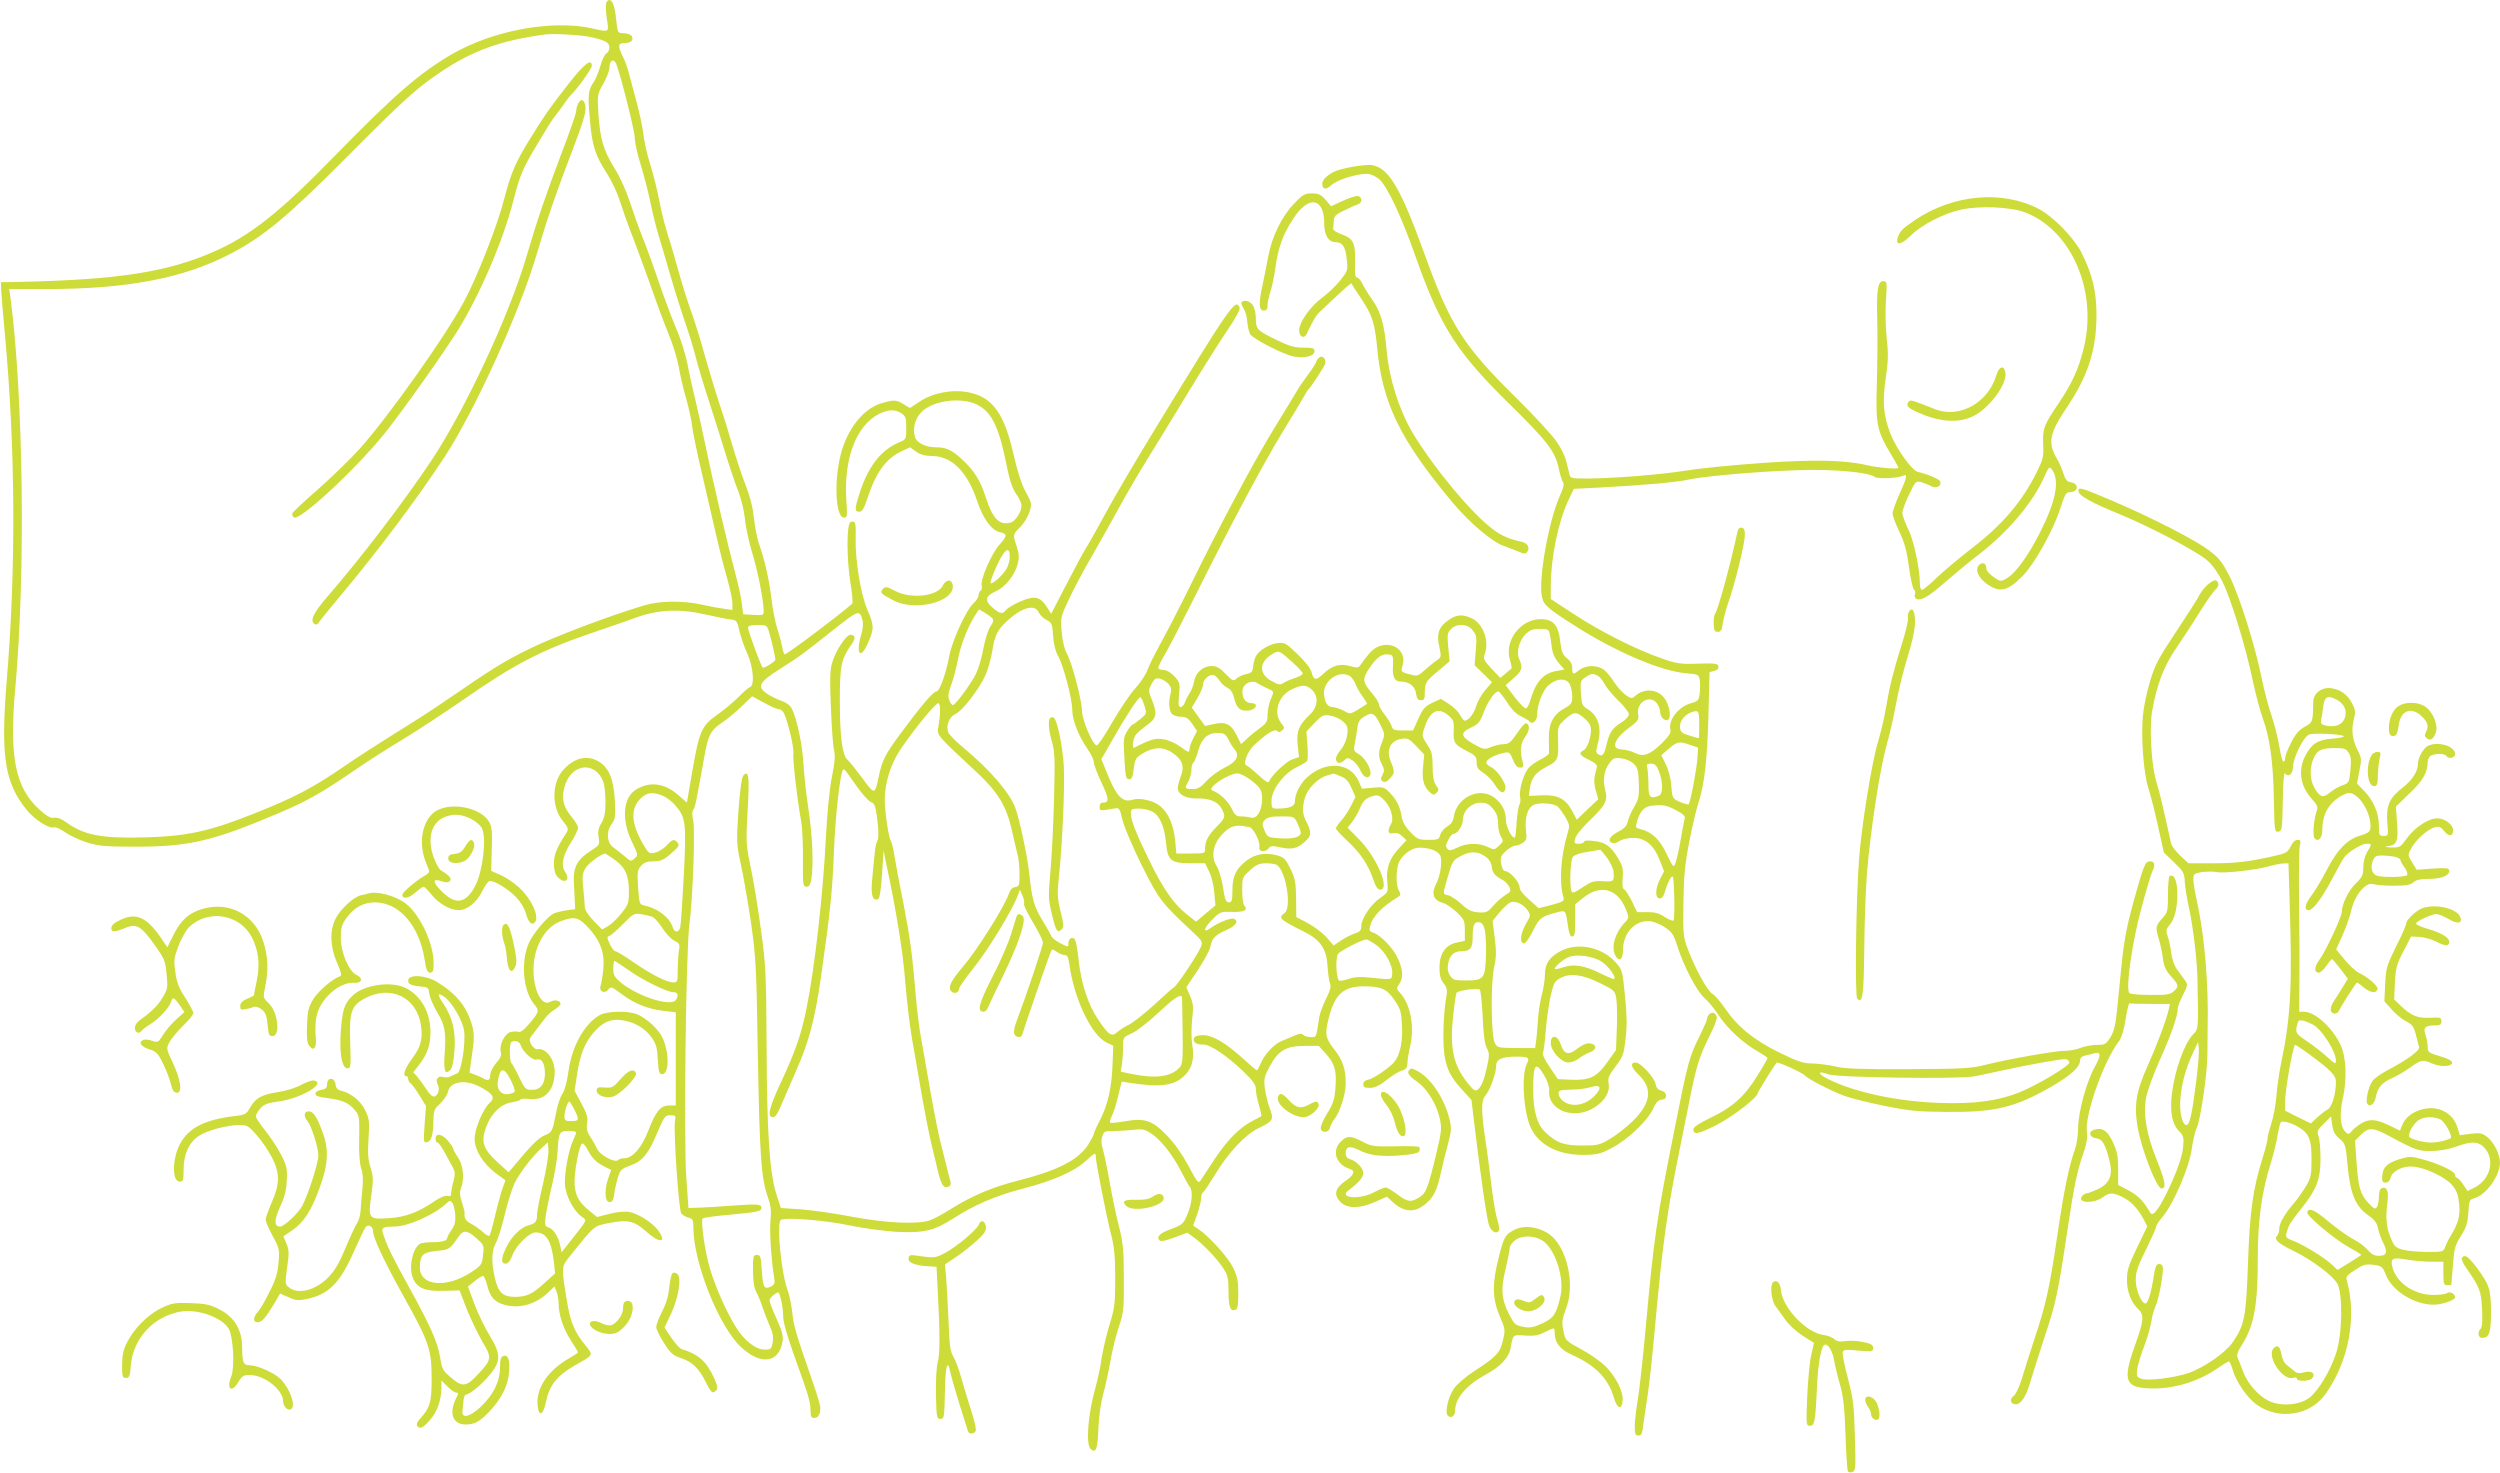 <?xml version="1.0" standalone="no"?>
<!DOCTYPE svg PUBLIC "-//W3C//DTD SVG 20010904//EN"
 "http://www.w3.org/TR/2001/REC-SVG-20010904/DTD/svg10.dtd">
<svg version="1.0" xmlns="http://www.w3.org/2000/svg"
 width="1280pt" height="754pt" viewBox="0 0 1280 754"
 preserveAspectRatio="xMidYMid meet">
<g transform="translate(0,754) scale(0.1,-0.1)"
fill="#cddc39" stroke="none">
<path d="M3104 7525 c-4 -8 -2 -44 3 -80 11 -74 16 -70 -77 -50 -206 45 -508
-11 -719 -134 -164 -96 -292 -207 -592 -514 -287 -295 -442 -418 -632 -499
-235 -102 -487 -140 -977 -151 l-105 -2 1 -40 c1 -22 9 -119 18 -215 55 -591
59 -1208 10 -1790 -31 -383 -10 -518 103 -657 39 -49 116 -98 138 -89 9 3 34
-8 57 -24 23 -17 74 -41 112 -53 63 -19 93 -22 256 -22 267 0 391 29 723 170
153 65 228 108 407 231 52 36 158 104 235 150 77 47 214 137 305 200 261 182
400 255 665 345 77 26 181 62 230 80 112 39 221 43 360 10 50 -11 103 -22 119
-23 27 -3 31 -8 42 -59 7 -31 25 -82 40 -115 31 -69 39 -164 14 -172 -8 -3
-35 -26 -60 -52 -25 -25 -73 -65 -107 -89 -80 -56 -93 -84 -128 -288 l-28
-162 -44 38 c-71 63 -150 72 -220 26 -63 -41 -71 -154 -19 -262 34 -70 34 -72
15 -88 -18 -17 -20 -16 -51 11 -19 16 -44 36 -56 44 -34 23 -40 80 -12 118 21
28 22 39 18 124 -6 108 -30 167 -81 198 -61 37 -127 21 -185 -44 -57 -65 -58
-188 -2 -257 30 -37 32 -44 20 -63 -50 -77 -64 -113 -64 -157 0 -33 6 -55 19
-69 35 -38 67 -18 39 25 -23 35 -14 82 30 153 20 31 36 65 36 74 0 9 -16 35
-35 58 -41 49 -51 91 -35 150 32 121 157 137 199 27 6 -16 11 -62 11 -102 0
-57 -5 -82 -21 -109 -16 -27 -19 -45 -14 -74 6 -37 5 -39 -40 -68 -68 -42 -91
-85 -87 -159 2 -33 4 -78 5 -100 l2 -40 -46 -6 c-26 -4 -55 -12 -66 -17 -34
-19 -104 -102 -125 -150 -43 -96 -30 -247 28 -315 27 -32 25 -39 -31 -104 -22
-26 -41 -40 -50 -36 -8 3 -27 2 -41 -1 -30 -8 -59 -66 -50 -102 5 -17 -2 -33
-24 -57 -17 -20 -30 -46 -30 -61 0 -28 -10 -32 -38 -16 -9 5 -29 14 -43 19
l-25 9 13 94 c11 70 11 104 3 137 -26 102 -78 169 -183 234 -58 35 -147 40
-147 7 0 -20 16 -27 75 -32 26 -3 30 -8 33 -35 2 -18 19 -58 37 -90 43 -70 49
-103 42 -214 -7 -91 1 -115 29 -87 9 9 17 46 21 99 7 99 -10 169 -56 239 -35
51 -32 62 7 34 38 -29 90 -119 98 -170 9 -64 -14 -214 -35 -220 -9 -3 -24 -10
-34 -15 -10 -6 -28 -7 -39 -3 -26 8 -40 -13 -27 -38 12 -23 4 -54 -16 -62 -10
-3 -24 9 -42 37 -15 23 -36 52 -47 65 l-20 22 22 28 c48 60 65 105 66 172 1
104 -46 190 -126 231 -72 37 -212 18 -271 -37 -43 -40 -54 -72 -62 -182 -8
-118 5 -192 35 -192 16 0 17 11 13 133 -5 154 5 187 71 223 134 75 272 9 292
-140 9 -66 -2 -107 -46 -166 -38 -51 -51 -90 -30 -90 6 0 10 -7 10 -15 0 -7 6
-18 13 -22 6 -4 27 -32 45 -62 l33 -54 -7 -94 c-6 -89 -6 -95 12 -91 22 4 32
35 33 110 1 52 4 60 35 88 18 17 36 44 39 59 11 55 91 67 169 24 63 -34 74
-54 46 -79 -35 -31 -78 -134 -78 -185 0 -58 44 -128 111 -178 l47 -34 -15 -41
c-8 -23 -25 -85 -38 -139 -12 -54 -26 -101 -29 -104 -3 -4 -19 5 -34 19 -15
14 -42 33 -59 42 -29 14 -38 31 -34 58 0 4 -6 28 -14 52 -11 33 -13 51 -5 71
19 49 12 119 -15 159 -14 20 -25 41 -25 46 0 5 -12 22 -26 39 -30 36 -64 41
-64 11 0 -11 4 -20 10 -20 5 0 22 -23 37 -51 16 -29 34 -63 42 -77 11 -21 12
-34 3 -69 -7 -24 -12 -52 -12 -62 0 -14 -5 -18 -19 -14 -12 3 -38 -8 -66 -27
-81 -56 -150 -82 -233 -87 -105 -7 -108 -3 -91 116 11 80 11 97 -4 144 -13 42
-15 73 -10 149 5 87 4 100 -17 143 -23 48 -72 88 -122 100 -20 5 -28 14 -30
33 -4 37 -43 38 -43 2 0 -20 -7 -26 -30 -30 -18 -3 -30 -11 -30 -20 0 -11 17
-17 60 -22 78 -10 110 -24 141 -61 24 -28 25 -35 23 -146 -2 -74 2 -130 11
-155 9 -28 10 -60 5 -110 -4 -39 -8 -87 -9 -107 -1 -20 -9 -47 -17 -60 -9 -13
-36 -71 -60 -129 -33 -79 -55 -116 -90 -152 -65 -65 -153 -87 -199 -50 -21 17
-21 20 -10 102 11 73 10 90 -3 122 l-16 38 44 30 c60 41 98 99 141 217 45 122
49 198 15 288 -29 79 -47 105 -71 105 -23 0 -27 -26 -6 -49 20 -24 56 -136 56
-177 0 -38 -49 -192 -81 -255 -19 -39 -94 -109 -115 -109 -31 0 -31 33 -1 99
23 48 33 85 35 134 4 60 1 75 -26 130 -17 34 -54 90 -81 125 -28 34 -51 69
-51 76 0 8 10 27 23 41 18 21 36 28 96 36 114 16 245 94 178 107 -9 2 -38 -8
-64 -22 -26 -15 -77 -31 -117 -37 -86 -13 -118 -31 -145 -79 -19 -34 -25 -38
-77 -44 -157 -18 -241 -62 -284 -146 -39 -77 -39 -190 0 -190 18 0 20 7 20 62
0 78 28 140 79 173 41 27 145 55 208 55 37 0 46 -5 85 -49 24 -27 59 -77 77
-111 45 -84 45 -139 2 -237 -17 -39 -31 -79 -31 -88 0 -9 16 -46 36 -83 35
-64 36 -70 30 -137 -4 -54 -15 -89 -47 -151 -22 -45 -49 -91 -60 -102 -24 -27
-24 -52 0 -52 22 0 41 22 86 97 l29 50 44 -19 c37 -17 50 -18 93 -9 112 24
169 81 240 241 28 63 55 120 61 127 14 17 38 4 38 -21 0 -34 59 -158 159 -338
128 -229 141 -269 141 -416 0 -123 -8 -150 -62 -209 -21 -22 -17 -43 7 -43 7
0 29 18 48 41 36 42 57 102 57 164 l0 37 31 -31 c17 -17 37 -31 45 -31 10 0
12 -5 5 -18 -53 -96 -18 -162 75 -142 28 6 53 24 90 63 64 69 97 136 101 207
4 60 -6 86 -31 77 -12 -5 -16 -20 -16 -60 0 -70 -35 -141 -101 -202 -53 -50
-97 -59 -91 -20 1 11 3 35 5 52 1 18 7 33 13 33 19 0 83 53 124 104 55 67 55
104 -4 200 -24 39 -59 111 -77 160 l-33 89 35 28 c19 16 38 27 43 26 5 -2 14
-24 21 -50 15 -59 38 -84 89 -98 76 -21 160 3 223 64 l32 30 11 -27 c5 -15 10
-40 10 -56 0 -60 23 -131 61 -190 21 -33 39 -62 39 -64 0 -2 -21 -16 -47 -31
-106 -61 -166 -149 -161 -233 4 -68 28 -63 43 9 17 85 56 135 148 188 98 55
96 52 55 102 -56 68 -77 119 -94 220 -30 178 -30 183 8 230 136 170 127 161
206 177 96 19 130 11 190 -43 70 -63 108 -59 62 5 -28 39 -103 87 -149 95 -23
4 -63 0 -101 -10 l-63 -16 -35 28 c-57 46 -75 77 -80 137 -4 56 22 201 38 211
5 3 18 -11 29 -32 22 -43 42 -64 88 -87 l32 -16 -14 -41 c-20 -54 -19 -115 0
-122 18 -7 27 7 31 47 2 17 10 51 17 76 13 41 19 46 63 62 63 22 95 61 140
170 35 82 39 88 66 88 27 0 29 -2 24 -28 -9 -47 19 -458 32 -475 7 -8 24 -18
37 -21 22 -6 25 -12 25 -50 0 -181 132 -511 246 -615 101 -93 193 -79 211 32
4 26 -3 53 -31 115 -20 44 -36 86 -36 93 0 8 11 22 24 31 24 17 24 17 35 -27
6 -24 11 -63 11 -87 0 -27 21 -100 56 -198 75 -208 84 -239 84 -282 0 -31 4
-38 19 -38 20 0 31 18 31 53 0 12 -20 80 -46 152 -80 230 -91 269 -98 338 -4
37 -15 91 -26 120 -29 80 -53 318 -34 349 11 18 221 2 359 -27 66 -14 172 -28
235 -32 139 -7 194 6 290 68 107 69 217 117 360 154 160 42 262 88 324 145 41
38 46 40 46 21 0 -29 55 -310 80 -407 15 -59 20 -110 20 -219 0 -129 -3 -152
-29 -237 -16 -52 -34 -130 -41 -174 -6 -43 -20 -108 -30 -144 -40 -139 -52
-298 -25 -320 27 -22 35 1 39 111 3 62 13 132 25 174 11 39 27 113 36 165 9
52 28 131 43 175 25 75 27 90 26 250 0 147 -4 183 -26 270 -14 55 -35 156 -47
225 -12 69 -28 143 -34 165 -9 28 -10 48 -3 68 8 23 15 27 45 26 20 -1 65 2
101 5 58 7 69 5 102 -16 49 -31 111 -109 154 -193 20 -38 40 -76 46 -82 17
-21 11 -88 -13 -142 -20 -47 -25 -52 -81 -73 -60 -21 -79 -41 -61 -59 7 -7 33
-1 76 15 l66 25 38 -28 c48 -36 113 -104 147 -156 22 -34 26 -51 26 -115 0
-81 9 -106 34 -97 13 5 16 22 16 85 0 65 -5 87 -27 133 -26 52 -119 156 -176
195 l-28 19 21 59 c11 33 20 69 20 82 0 13 4 25 9 29 6 3 33 44 62 91 67 112
156 206 223 238 75 36 79 43 57 102 -10 27 -21 73 -25 102 -6 47 -3 59 24 110
44 83 84 107 178 107 l74 0 39 -43 c44 -50 54 -87 46 -178 -4 -52 -12 -77 -42
-125 -20 -32 -35 -67 -33 -77 5 -24 42 -22 47 3 2 11 12 30 22 43 30 39 59
129 59 185 0 75 -15 119 -60 176 -45 57 -48 77 -25 166 30 115 76 155 177 155
89 0 119 -13 158 -71 31 -46 35 -60 38 -129 3 -52 -1 -96 -12 -131 -14 -46
-25 -60 -74 -97 -31 -24 -69 -46 -84 -49 -19 -4 -28 -12 -28 -24 0 -15 7 -19
34 -19 25 0 48 11 86 41 29 23 64 45 79 48 20 6 26 14 27 37 0 16 6 53 13 83
25 101 4 218 -51 278 -19 20 -19 23 -4 45 22 31 20 74 -8 133 -24 52 -88 118
-126 130 -18 6 -21 12 -15 33 11 48 61 100 141 148 16 10 17 15 7 33 -18 28
-16 116 2 151 20 38 66 70 102 70 56 0 102 -19 109 -46 8 -32 -2 -98 -21 -135
-29 -55 -17 -89 35 -103 14 -3 44 -24 68 -46 39 -38 42 -44 42 -94 l0 -53 -42
-9 c-57 -12 -88 -57 -88 -129 0 -38 6 -60 21 -79 20 -26 21 -32 10 -96 -6 -38
-11 -116 -11 -174 0 -133 20 -193 93 -272 l51 -56 12 -102 c35 -290 67 -515
79 -543 14 -32 38 -43 50 -23 3 5 -1 31 -9 57 -9 26 -22 109 -31 183 -9 74
-22 176 -30 225 -21 138 -22 201 -1 224 23 25 56 114 56 151 0 37 27 50 104
50 61 0 69 -5 55 -33 -32 -58 -19 -259 22 -338 43 -85 143 -134 271 -132 67 1
85 6 140 35 83 44 181 137 210 198 17 37 29 49 46 50 31 0 30 38 -2 46 -17 4
-26 15 -30 36 -7 33 -77 108 -101 108 -30 0 -25 -24 13 -61 75 -71 66 -145
-27 -238 -32 -31 -84 -72 -116 -91 -55 -33 -65 -35 -145 -35 -94 0 -130 13
-188 68 -43 41 -62 109 -62 218 0 133 12 148 57 72 16 -28 26 -58 25 -74 -11
-103 126 -156 230 -90 56 35 82 80 74 125 -5 26 1 40 36 86 38 50 42 62 51
142 8 64 7 122 -3 219 -13 131 -14 134 -49 173 -70 77 -191 102 -278 58 -59
-31 -83 -65 -83 -121 0 -25 -7 -71 -15 -101 -9 -30 -18 -91 -21 -135 -3 -44
-7 -94 -10 -111 l-4 -30 -97 0 c-95 1 -98 2 -110 27 -19 39 -21 307 -3 387 11
49 12 80 3 150 l-11 87 35 43 c20 24 45 47 57 52 26 10 67 -10 89 -43 14 -22
14 -27 -8 -63 -31 -53 -37 -104 -11 -104 7 0 27 29 45 64 32 66 42 74 124 95
44 11 43 12 55 -69 5 -39 12 -55 22 -55 12 0 15 16 15 82 l0 83 37 30 c91 75
180 52 223 -57 16 -41 16 -43 -5 -65 -51 -54 -72 -126 -50 -169 20 -37 40 -23
40 29 0 82 58 147 129 146 22 0 54 -12 81 -29 40 -26 48 -37 68 -99 35 -109
100 -232 140 -267 20 -17 52 -57 72 -88 43 -66 125 -142 198 -183 28 -17 52
-32 52 -35 0 -3 -23 -44 -52 -90 -64 -105 -128 -163 -240 -216 -58 -28 -88
-48 -88 -59 0 -30 24 -26 120 23 84 43 210 141 210 163 0 5 82 138 96 155 6 7
134 -52 146 -66 14 -17 124 -74 199 -103 28 -11 119 -34 202 -51 128 -26 176
-31 316 -32 252 -3 354 21 540 127 103 59 151 103 151 137 0 12 9 21 28 25 15
3 35 8 44 11 36 9 37 -9 3 -70 -43 -78 -85 -233 -85 -313 0 -34 -7 -81 -15
-105 -32 -90 -55 -200 -90 -434 -41 -280 -59 -362 -120 -545 -24 -74 -54 -166
-65 -205 -12 -38 -30 -75 -40 -82 -23 -16 -16 -43 10 -43 29 0 55 41 79 127
13 43 45 143 71 223 56 167 67 219 115 540 36 240 49 301 85 405 14 41 19 72
15 100 -13 85 88 367 165 465 12 16 25 57 33 110 7 47 16 84 20 83 4 -2 52 -3
107 -3 l100 0 -6 -28 c-12 -54 -63 -189 -107 -287 -60 -131 -72 -204 -52 -318
20 -114 97 -312 122 -312 26 0 20 36 -27 153 -50 125 -68 229 -52 312 6 33 38
120 70 193 58 127 92 225 92 263 0 9 12 41 27 70 25 50 26 53 9 76 -9 13 -27
37 -40 55 -13 18 -26 53 -29 83 -3 28 -12 66 -18 85 -11 30 -10 36 13 64 51
60 47 276 -4 245 -4 -3 -8 -45 -8 -94 0 -85 -1 -91 -30 -123 -35 -40 -35 -43
-15 -111 8 -28 17 -73 20 -99 5 -36 15 -58 41 -86 40 -45 41 -52 13 -77 -18
-16 -36 -19 -120 -18 -55 0 -103 4 -107 10 -20 22 16 268 63 438 25 93 50 177
56 187 15 29 11 49 -11 49 -27 0 -32 -13 -85 -201 -34 -124 -49 -200 -61 -314
-8 -82 -19 -195 -25 -250 -8 -78 -16 -108 -35 -138 -22 -34 -28 -37 -69 -37
-25 0 -62 -7 -82 -15 -19 -8 -55 -15 -79 -15 -52 0 -294 -43 -409 -72 -72 -18
-113 -21 -395 -22 -245 -1 -328 2 -375 14 -33 8 -85 14 -115 15 -46 0 -74 9
-172 57 -130 64 -213 132 -278 228 -21 31 -49 64 -63 72 -27 18 -84 122 -124
225 -25 65 -26 76 -24 238 2 138 7 197 30 315 16 80 36 167 45 193 32 95 47
221 53 449 l6 227 24 6 c16 4 23 12 21 23 -3 15 -15 17 -103 14 -91 -3 -108
-1 -190 28 -132 46 -314 138 -447 226 l-118 77 0 68 c0 140 38 327 89 435 l29
61 118 6 c259 14 402 27 473 42 105 22 458 49 636 49 151 0 288 -16 312 -35
13 -12 117 -8 146 5 25 12 22 -6 -18 -94 -19 -43 -35 -87 -35 -99 0 -12 16
-55 35 -94 26 -55 38 -97 49 -181 8 -60 20 -112 26 -116 6 -4 8 -14 5 -22 -4
-9 -1 -19 5 -23 23 -14 63 8 151 86 51 44 126 106 168 138 149 114 280 268
337 398 24 54 27 56 40 39 41 -57 21 -161 -63 -326 -59 -116 -124 -206 -170
-232 -29 -17 -31 -16 -66 8 -21 14 -37 33 -37 44 0 26 -19 35 -37 17 -23 -23
-4 -67 43 -99 64 -44 105 -34 181 44 60 61 157 236 190 340 24 74 31 88 49 88
47 0 51 45 5 51 -18 3 -27 14 -36 44 -7 22 -21 56 -33 75 -48 83 -40 130 49
262 110 164 152 293 153 473 0 122 -20 208 -76 320 -39 77 -143 184 -217 224
-187 99 -441 77 -638 -57 -65 -44 -77 -57 -87 -90 -13 -42 19 -36 67 12 55 54
163 111 255 132 94 22 257 15 332 -14 234 -91 368 -396 301 -685 -25 -108 -60
-187 -129 -289 -79 -117 -84 -132 -81 -212 3 -65 0 -77 -33 -144 -77 -153
-174 -267 -332 -389 -61 -47 -141 -114 -178 -149 -36 -35 -71 -64 -77 -64 -6
0 -11 12 -11 28 0 79 -32 228 -60 283 -16 33 -30 70 -30 82 0 12 15 55 34 94
34 70 35 72 64 64 16 -5 39 -14 51 -21 26 -13 53 2 45 25 -5 12 -63 37 -115
49 -30 7 -111 120 -141 198 -35 93 -41 160 -23 281 13 89 14 126 5 205 -6 55
-8 139 -4 195 6 93 6 97 -14 97 -27 0 -34 -42 -31 -181 3 -120 2 -209 -3 -404
-3 -149 6 -188 72 -298 22 -36 40 -69 40 -72 0 -9 -103 0 -165 14 -111 26
-273 29 -540 10 -143 -10 -314 -27 -380 -38 -129 -21 -379 -41 -512 -41 -82 0
-83 0 -89 28 -18 81 -27 104 -63 159 -21 32 -114 133 -206 224 -271 266 -340
374 -471 737 -121 335 -182 440 -266 456 -36 7 -163 -15 -201 -35 -36 -19 -57
-41 -57 -60 0 -30 20 -32 48 -6 28 26 125 57 180 57 18 0 43 -11 62 -26 42
-36 115 -190 190 -404 127 -357 209 -485 485 -755 187 -184 228 -237 246 -324
6 -31 16 -62 21 -69 8 -9 3 -30 -16 -72 -56 -125 -109 -420 -92 -511 8 -46 25
-61 171 -154 207 -132 438 -231 567 -242 65 -6 66 -6 71 -37 2 -17 2 -48 -1
-68 -4 -34 -9 -39 -43 -48 -66 -18 -120 -88 -106 -139 3 -13 -11 -34 -47 -69
-59 -57 -93 -69 -135 -47 -16 8 -43 16 -61 17 -17 1 -34 6 -37 11 -13 21 11
58 63 97 52 39 56 45 51 75 -10 61 64 101 97 53 9 -12 16 -32 16 -44 0 -25 24
-49 40 -39 15 9 12 52 -7 92 -30 63 -109 77 -163 28 -14 -13 -20 -12 -47 7
-17 12 -43 42 -58 65 -15 24 -38 52 -52 63 -34 26 -92 26 -126 0 -33 -26 -37
-25 -37 9 0 20 -9 36 -27 51 -22 17 -28 32 -35 88 -9 82 -36 112 -99 112 -105
0 -188 -111 -158 -210 7 -22 10 -41 8 -43 -2 -1 -16 -12 -30 -25 l-27 -23 -45
47 c-38 41 -44 52 -36 72 26 67 -6 158 -65 186 -46 22 -77 20 -117 -7 -52 -35
-65 -70 -50 -137 11 -52 10 -56 -11 -70 -13 -8 -39 -30 -59 -47 -41 -37 -40
-37 -91 -23 -35 10 -36 12 -27 43 28 98 -97 145 -168 64 -15 -18 -35 -43 -43
-56 -15 -22 -18 -22 -59 -11 -53 14 -92 2 -137 -41 -36 -35 -49 -32 -59 10 -4
17 -32 54 -71 91 -61 59 -67 62 -104 57 -42 -5 -94 -37 -110 -67 -6 -10 -12
-34 -14 -52 -3 -28 -8 -34 -35 -39 -18 -4 -40 -14 -50 -23 -16 -15 -20 -13
-56 24 -29 30 -47 40 -71 40 -44 0 -82 -33 -90 -78 -3 -20 -14 -48 -24 -62 -9
-14 -20 -35 -24 -48 -4 -12 -14 -22 -21 -22 -11 0 -13 13 -8 63 5 59 4 64 -25
95 -19 20 -40 32 -56 32 -14 0 -26 5 -26 11 0 6 18 41 39 77 21 37 86 162 144
278 176 354 355 691 455 854 52 85 102 168 111 185 9 16 19 32 23 35 10 8 74
106 82 125 9 25 -12 49 -30 34 -8 -6 -14 -15 -14 -20 0 -5 -19 -35 -42 -66
-24 -32 -50 -70 -58 -85 -8 -15 -57 -94 -107 -176 -104 -168 -283 -502 -438
-819 -57 -116 -127 -252 -155 -301 -27 -50 -57 -109 -65 -132 -8 -23 -36 -66
-62 -94 -27 -29 -79 -107 -118 -174 -38 -67 -74 -120 -80 -119 -21 5 -75 131
-75 177 -1 55 -52 250 -78 294 -11 19 -22 62 -26 108 -7 76 -6 78 37 170 24
52 77 152 119 223 41 72 104 184 140 250 36 66 99 174 140 240 41 66 135 219
208 340 73 121 165 266 203 322 43 63 67 108 64 118 -20 50 -45 14 -429 -615
-96 -157 -210 -350 -253 -430 -43 -80 -90 -163 -104 -185 -14 -22 -60 -107
-102 -189 l-77 -149 -18 29 c-25 40 -44 54 -73 54 -32 0 -121 -41 -140 -63
-18 -23 -31 -21 -69 12 -43 36 -37 60 19 85 47 21 94 81 110 139 8 31 7 50 -5
88 -21 63 -21 62 18 101 19 19 40 54 47 77 13 42 12 46 -19 102 -21 38 -42
102 -62 189 -48 213 -107 296 -230 321 -81 17 -185 -2 -251 -47 l-50 -33 -32
19 c-39 24 -49 24 -115 5 -91 -27 -173 -130 -207 -260 -36 -140 -27 -325 16
-325 17 0 18 7 12 93 -13 210 51 378 168 438 47 23 82 24 114 3 22 -14 25 -24
25 -75 0 -58 0 -59 -37 -74 -90 -38 -154 -118 -198 -248 -30 -91 -31 -107 -6
-107 15 0 24 15 42 68 43 132 95 204 174 241 l45 21 30 -22 c22 -16 45 -22 85
-23 99 -1 179 -82 229 -233 30 -89 73 -148 116 -157 38 -8 38 -19 -3 -64 -40
-44 -98 -179 -91 -208 3 -11 1 -24 -5 -27 -6 -4 -11 -15 -11 -25 0 -9 -12 -28
-26 -40 -36 -32 -110 -193 -124 -271 -16 -87 -49 -180 -65 -180 -16 0 -77 -71
-179 -209 -84 -113 -98 -140 -117 -227 -20 -95 -20 -95 -84 -8 -32 43 -66 86
-76 94 -27 24 -39 120 -39 304 0 182 7 211 60 287 22 30 20 49 -6 49 -20 0
-70 -73 -90 -133 -15 -44 -16 -76 -10 -236 4 -102 11 -202 16 -221 7 -27 5
-62 -10 -135 -13 -61 -24 -180 -31 -305 -14 -291 -57 -673 -100 -885 -27 -133
-57 -219 -129 -373 -62 -133 -74 -182 -42 -182 11 0 24 18 38 53 12 28 47 109
78 180 69 156 98 266 130 489 47 330 58 434 66 643 7 181 32 399 47 415 2 3
10 -2 16 -11 7 -9 34 -47 60 -84 27 -37 57 -69 67 -72 19 -5 25 -23 35 -119 4
-37 3 -69 -3 -80 -10 -19 -12 -38 -27 -202 -7 -75 3 -106 30 -96 9 4 15 41 21
127 l8 122 12 -60 c53 -248 87 -456 99 -613 8 -99 24 -231 35 -293 11 -63 34
-193 50 -289 17 -96 38 -202 46 -235 8 -33 23 -95 33 -138 20 -85 31 -103 56
-93 12 4 15 13 11 29 -4 12 -13 47 -20 77 -7 30 -21 82 -29 115 -9 33 -33 152
-53 265 -19 113 -42 239 -49 280 -8 41 -19 131 -25 200 -20 235 -30 305 -64
482 -20 97 -40 207 -46 244 -6 38 -15 73 -19 79 -11 13 -31 152 -31 209 0 88
30 184 81 260 71 105 183 241 194 236 11 -6 11 -53 0 -118 -9 -47 -14 -41 197
-237 106 -99 150 -171 178 -292 12 -54 26 -114 31 -133 5 -19 9 -63 9 -97 0
-56 -2 -62 -22 -65 -15 -2 -26 -13 -32 -33 -22 -65 -163 -290 -237 -376 -61
-72 -76 -103 -60 -123 14 -17 41 -10 41 10 0 8 30 52 67 98 77 94 205 303 234
381 l11 30 13 -30 c7 -16 11 -35 8 -42 -3 -7 18 -50 46 -96 28 -47 51 -93 51
-103 0 -17 -90 -284 -136 -405 -10 -25 -15 -53 -11 -62 7 -20 36 -23 41 -4 2
6 11 35 20 62 10 28 42 122 72 210 30 87 57 161 59 163 2 2 14 -3 27 -12 12
-9 30 -16 40 -16 13 0 18 -12 23 -47 24 -176 113 -364 191 -401 l34 -16 -4
-100 c-4 -116 -24 -203 -66 -285 -17 -32 -30 -63 -30 -68 0 -5 -14 -30 -30
-56 -52 -78 -155 -130 -358 -182 -126 -31 -234 -77 -337 -141 -44 -28 -95 -56
-114 -62 -63 -22 -226 -14 -397 18 -88 17 -206 34 -262 38 l-104 7 -23 71
c-35 112 -48 306 -50 754 -2 375 -4 420 -29 600 -14 107 -38 250 -52 318 -25
119 -25 130 -16 295 10 172 6 206 -22 177 -8 -10 -17 -71 -25 -180 -11 -161
-11 -168 13 -280 14 -63 37 -198 52 -300 24 -171 27 -222 34 -665 9 -514 17
-636 50 -730 17 -48 20 -73 15 -125 -6 -56 4 -203 20 -301 3 -20 -2 -29 -20
-37 -33 -15 -39 -4 -45 88 -4 67 -7 75 -25 75 -18 0 -20 -7 -20 -80 1 -55 6
-90 17 -110 9 -16 23 -50 31 -75 8 -25 25 -68 37 -96 17 -38 21 -60 16 -88 -6
-33 -10 -36 -40 -36 -47 0 -107 47 -150 118 -52 86 -103 203 -132 300 -26 90
-47 242 -36 254 4 4 72 13 152 20 119 11 145 16 148 29 4 24 -12 26 -138 17
-63 -5 -142 -10 -175 -11 l-60 -2 -11 155 c-14 180 -2 1172 16 1299 17 129 30
481 19 530 -6 29 -6 47 1 56 9 11 15 40 56 270 20 112 32 136 92 176 26 17 71
55 100 83 l53 51 59 -32 c32 -18 65 -33 73 -33 8 0 20 -6 26 -14 18 -22 58
-182 53 -214 -4 -29 20 -239 40 -347 6 -33 10 -122 9 -197 -1 -129 0 -138 18
-138 14 0 20 10 25 38 12 72 6 222 -14 354 -11 73 -23 178 -26 233 -5 100 -34
236 -60 287 -8 16 -28 31 -51 39 -21 7 -54 23 -74 36 -56 37 -43 60 66 129 98
62 115 74 283 208 120 94 123 95 139 37 3 -14 0 -43 -6 -65 -32 -104 -6 -139
34 -46 31 71 31 88 -4 168 -34 79 -63 254 -60 367 2 80 -1 91 -26 82 -21 -8
-21 -187 0 -316 9 -52 12 -98 8 -102 -55 -50 -332 -259 -345 -259 -4 0 -10 17
-13 38 -4 20 -15 62 -25 92 -10 30 -24 99 -30 154 -12 98 -35 201 -65 285 -8
24 -20 83 -25 130 -6 56 -22 117 -45 174 -19 49 -48 137 -65 196 -17 60 -46
155 -66 212 -19 57 -52 167 -74 244 -21 77 -52 178 -69 224 -17 46 -45 134
-62 195 -17 61 -43 152 -59 201 -16 50 -36 131 -45 180 -9 49 -30 132 -46 184
-17 53 -32 123 -35 156 -4 33 -19 105 -34 160 -15 55 -33 123 -40 150 -7 28
-21 67 -32 87 -26 54 -24 68 12 68 19 0 33 6 37 16 7 19 -13 34 -48 34 -25 0
-27 3 -34 68 -7 70 -19 102 -36 102 -5 0 -12 -7 -15 -15z m-78 -175 c75 -17
94 -28 94 -54 0 -13 -7 -26 -15 -29 -8 -4 -22 -32 -31 -64 -9 -32 -24 -69 -34
-83 -29 -42 -31 -64 -20 -189 11 -136 27 -186 88 -280 23 -36 54 -100 67 -144
14 -44 43 -126 65 -181 21 -56 64 -171 94 -256 29 -85 70 -194 90 -242 20 -48
43 -122 51 -165 7 -43 24 -116 38 -163 13 -47 28 -112 31 -145 4 -33 29 -152
56 -265 26 -113 58 -250 70 -304 13 -55 35 -145 51 -200 16 -56 29 -116 29
-135 l0 -34 -42 6 c-24 3 -74 12 -113 21 -98 22 -216 20 -295 -3 -183 -55
-461 -160 -585 -221 -134 -65 -191 -101 -440 -272 -61 -42 -171 -113 -245
-158 -74 -46 -198 -125 -274 -178 -157 -107 -248 -155 -454 -237 -228 -91
-343 -116 -548 -122 -236 -7 -325 10 -421 81 -20 14 -41 22 -56 19 -17 -3 -36
7 -73 40 -127 114 -158 272 -125 632 52 579 41 1480 -25 1988 l-7 47 189 0
c416 0 704 55 945 181 171 90 289 188 594 494 288 290 355 351 478 434 167
113 314 165 542 195 41 5 181 -3 231 -14z m129 -137 c23 -57 95 -345 95 -378
0 -23 13 -84 30 -137 16 -52 39 -140 50 -194 11 -55 31 -135 45 -179 13 -44
40 -134 59 -201 19 -67 51 -167 70 -224 20 -56 46 -139 57 -184 11 -44 44
-155 74 -246 29 -91 68 -212 85 -270 18 -57 44 -136 60 -175 15 -39 30 -101
34 -141 3 -39 20 -116 36 -170 29 -92 60 -250 60 -302 0 -22 -3 -23 -52 -20
l-53 3 -7 57 c-4 32 -19 101 -34 155 -33 122 -116 476 -150 643 -14 69 -37
172 -51 230 -14 58 -34 146 -43 196 -10 50 -37 136 -61 190 -23 55 -63 162
-89 239 -26 77 -62 176 -80 220 -18 44 -47 126 -65 181 -19 58 -53 133 -80
175 -56 91 -72 145 -81 275 -6 99 -6 101 25 155 17 31 31 67 31 81 0 39 22 52
35 21z m1842 -1742 c76 -35 115 -109 152 -291 22 -108 33 -141 61 -180 11 -16
20 -38 20 -50 0 -32 -32 -80 -57 -86 -58 -15 -91 21 -128 136 -25 78 -58 131
-115 184 -56 53 -85 66 -141 66 -51 0 -97 24 -105 54 -12 51 3 99 41 133 61
53 193 69 272 34z m173 -782 c0 -17 -7 -43 -15 -58 -15 -31 -74 -85 -83 -77
-2 3 5 29 18 58 47 112 80 143 80 77z m148 -284 c6 -13 24 -31 40 -39 27 -14
30 -20 34 -83 3 -43 13 -81 26 -103 26 -45 72 -219 72 -275 0 -51 32 -133 77
-198 18 -26 33 -56 33 -68 0 -12 18 -60 40 -107 40 -85 41 -101 3 -102 -7 0
-13 -9 -13 -21 0 -22 0 -22 84 -7 16 2 21 -7 33 -60 9 -36 50 -134 99 -233 90
-178 98 -189 262 -342 46 -42 50 -50 42 -72 -14 -37 -121 -198 -138 -209 -8
-4 -55 -46 -104 -92 -50 -45 -107 -90 -127 -100 -20 -9 -46 -26 -59 -37 -30
-28 -45 -18 -99 62 -52 76 -89 191 -101 311 -5 50 -14 96 -20 102 -14 14 -32
1 -32 -23 0 -19 -1 -19 -40 1 -23 12 -44 28 -47 37 -4 10 -25 46 -47 83 -42
69 -52 105 -66 235 -8 84 -52 289 -72 340 -30 78 -128 192 -260 302 -42 35
-80 73 -83 84 -12 37 5 78 38 94 37 18 119 125 153 199 12 28 28 82 34 120 13
84 27 112 80 160 74 67 139 84 158 41z m-236 -32 c6 -8 3 -21 -11 -40 -11 -16
-27 -65 -36 -113 -8 -47 -26 -106 -39 -132 -29 -56 -105 -158 -117 -158 -5 0
-14 11 -19 25 -7 19 -5 39 10 78 11 28 26 86 34 127 14 75 48 164 87 227 l21
33 30 -17 c16 -10 34 -23 40 -30z m-1144 -70 c13 -44 32 -128 32 -140 0 -10
-59 -47 -65 -41 -9 8 -75 188 -75 203 0 11 12 15 48 15 48 0 49 -1 60 -37z
m3602 10 c20 -25 22 -36 16 -103 l-6 -76 44 -43 45 -44 -35 -41 c-19 -22 -39
-58 -46 -81 -10 -38 -40 -75 -59 -75 -5 0 -15 14 -24 30 -9 17 -34 42 -57 56
l-41 26 -45 -21 c-37 -18 -48 -31 -70 -81 l-27 -60 -52 0 c-45 0 -53 3 -58 23
-4 12 -20 39 -36 59 -16 20 -29 43 -29 51 0 9 -15 34 -34 56 -52 62 -53 74
-10 137 37 53 63 70 101 62 15 -3 17 -12 15 -56 -4 -58 8 -82 42 -82 41 0 71
-24 76 -60 4 -27 10 -35 25 -35 17 0 20 7 20 40 0 49 6 59 74 114 l53 45 -7
72 c-6 65 -4 75 14 93 31 31 84 28 111 -6z m394 -15 c3 -13 8 -45 11 -71 4
-33 16 -58 36 -82 l29 -33 -39 -7 c-68 -11 -108 -55 -135 -148 -6 -22 -16 -42
-23 -44 -6 -2 -32 24 -58 58 l-46 61 40 35 c43 36 49 55 30 97 -17 36 -2 94
31 128 23 22 37 28 74 28 39 0 46 -3 50 -22z m-1315 -150 c28 -25 51 -51 51
-56 0 -6 -17 -16 -37 -22 -21 -7 -48 -18 -60 -26 -19 -12 -26 -11 -62 9 -66
35 -66 96 1 137 36 22 37 21 107 -42z m-374 -94 c9 -14 27 -30 40 -36 16 -7
27 -24 34 -53 13 -52 30 -67 73 -63 41 4 54 38 14 38 -30 0 -49 29 -44 68 4
33 49 53 76 34 9 -6 32 -18 50 -26 37 -17 36 -14 17 -59 -8 -20 -15 -54 -15
-76 0 -35 -5 -44 -37 -67 -21 -15 -52 -40 -68 -56 l-31 -28 -22 45 c-28 57
-57 72 -117 58 l-45 -10 -34 47 -34 47 29 49 c16 27 29 59 29 71 0 25 35 54
56 46 7 -2 20 -16 29 -29z m664 26 c10 -5 24 -24 31 -42 7 -18 24 -48 38 -66
13 -18 22 -34 21 -36 -91 -58 -82 -55 -119 -35 -19 10 -45 18 -57 19 -25 0
-40 21 -44 65 -7 66 74 126 130 95z m1272 0 c10 -6 26 -25 35 -43 9 -18 41
-56 70 -84 30 -29 54 -61 54 -70 0 -10 -17 -29 -38 -42 -48 -29 -62 -52 -77
-115 -12 -52 -21 -62 -43 -47 -11 6 -11 16 -3 47 24 84 6 149 -50 183 -28 17
-31 24 -35 83 -3 60 -2 64 24 81 32 20 37 20 63 7z m-2198 -42 c13 -16 16 -29
11 -47 -12 -39 -9 -88 5 -105 8 -9 28 -16 47 -16 27 0 38 -7 58 -36 l25 -37
-20 -38 c-10 -21 -19 -45 -19 -54 0 -21 -4 -19 -51 15 -22 16 -60 32 -84 35
-40 7 -66 -1 -147 -43 -14 -7 -8 43 6 64 8 11 33 33 55 49 52 35 58 58 31 126
-21 52 -21 55 -4 87 15 28 22 32 43 27 14 -3 34 -16 44 -27z m2055 -3 c7 -14
12 -43 12 -63 0 -32 -5 -39 -37 -57 -60 -32 -84 -78 -83 -155 1 -36 1 -70 1
-77 -1 -6 -21 -21 -46 -33 -25 -12 -54 -34 -64 -49 -24 -34 -45 -114 -38 -143
3 -11 2 -29 -4 -39 -5 -10 -11 -51 -14 -90 -2 -39 -6 -73 -8 -76 -13 -12 -47
53 -47 91 0 47 -24 89 -66 117 -75 49 -185 -6 -200 -100 -4 -26 -14 -41 -35
-53 -15 -9 -31 -28 -35 -42 -6 -24 -11 -26 -60 -26 -51 0 -58 3 -93 40 -27 28
-41 53 -45 81 -8 51 -26 86 -63 123 -26 26 -32 28 -84 23 l-56 -5 -17 39 c-44
99 -176 105 -270 13 -33 -33 -56 -82 -56 -117 0 -26 -28 -37 -91 -37 -27 0
-29 3 -29 40 0 56 63 140 128 171 26 13 50 27 54 33 5 6 5 43 2 81 l-5 70 42
44 c38 39 45 43 78 37 42 -6 85 -36 89 -61 7 -32 -9 -84 -33 -114 -14 -16 -25
-36 -25 -44 0 -25 20 -30 40 -12 18 17 21 17 46 1 14 -10 32 -33 40 -52 15
-35 40 -45 50 -20 9 23 -26 85 -58 104 -26 15 -29 20 -22 52 4 19 10 55 13 79
5 37 12 48 39 64 39 23 51 16 82 -49 21 -42 21 -46 6 -84 -20 -50 -20 -77 0
-115 12 -24 13 -33 2 -53 -10 -19 -10 -25 2 -33 11 -6 21 -2 38 17 24 27 24
34 1 90 -22 55 1 102 55 111 33 5 40 2 77 -37 l41 -43 -6 -64 c-7 -66 4 -104
39 -133 13 -11 18 -11 30 1 13 13 13 18 -3 39 -12 18 -17 45 -17 96 0 60 -4
76 -28 113 -28 42 -28 43 -13 88 29 85 70 105 123 59 25 -22 28 -30 26 -77 -3
-62 4 -72 69 -105 40 -20 48 -29 48 -52 0 -33 7 -42 43 -65 15 -10 39 -36 53
-58 25 -41 46 -47 52 -15 5 24 -43 94 -73 108 -14 6 -25 17 -25 24 0 16 42 39
87 49 31 6 33 4 49 -34 11 -29 22 -41 36 -41 18 0 20 4 13 33 -14 55 -10 92
14 124 23 31 25 63 5 70 -6 2 -27 -21 -47 -52 -32 -46 -42 -55 -67 -55 -17 0
-47 -7 -66 -15 -34 -14 -37 -13 -90 16 -66 38 -69 58 -12 84 37 17 46 28 65
79 21 56 57 106 75 106 4 0 24 -25 44 -55 23 -37 48 -62 72 -73 20 -9 40 -21
43 -26 13 -18 39 3 39 32 0 54 29 130 61 156 42 35 91 35 107 1z m-1321 -27
c35 -33 31 -86 -8 -124 -59 -56 -72 -88 -65 -157 l7 -63 -34 -12 c-34 -12
-109 -84 -119 -113 -4 -10 -19 -1 -54 32 -28 25 -55 48 -62 50 -20 7 5 72 40
105 63 58 104 84 116 72 8 -8 15 -8 26 2 14 11 14 15 -4 37 -43 54 -15 142 55
174 52 24 74 24 102 -3z m-858 -80 c13 -41 13 -42 -21 -70 -18 -15 -36 -28
-40 -28 -3 0 -16 -15 -27 -34 -19 -30 -20 -43 -14 -140 5 -92 8 -106 24 -106
14 0 19 12 24 55 7 51 10 56 50 80 54 31 102 32 146 2 52 -35 65 -69 45 -121
-9 -23 -16 -51 -16 -61 1 -32 41 -54 98 -53 64 2 109 -17 127 -53 21 -40 20
-45 -26 -92 -44 -45 -59 -74 -59 -113 0 -23 -2 -24 -74 -24 l-73 0 -6 65 c-8
81 -34 142 -76 177 -32 28 -104 45 -139 34 -56 -18 -87 15 -142 155 l-21 52
52 91 c70 124 137 226 147 226 5 0 14 -19 21 -42z m2841 -98 c0 -38 -1 -70 -2
-70 -2 0 -23 6 -48 14 -38 11 -46 18 -48 40 -4 30 19 63 53 77 42 17 45 12 45
-61z m-596 39 c42 -33 49 -54 36 -110 -7 -29 -20 -54 -31 -60 -29 -15 -23 -25
26 -49 33 -16 44 -27 41 -39 -16 -53 -17 -76 -6 -117 l13 -46 -55 -52 -55 -53
-23 44 c-34 64 -75 85 -156 81 l-66 -3 5 38 c7 54 30 83 87 112 57 29 61 39
57 138 -2 67 -1 69 35 103 44 40 56 41 92 13z m-1815 -114 c7 -16 21 -39 31
-50 29 -34 12 -66 -51 -96 -30 -15 -71 -45 -92 -68 -30 -33 -44 -41 -72 -41
-39 0 -41 4 -20 40 8 14 14 39 15 57 0 17 4 35 10 38 5 3 14 25 21 48 20 79
53 108 114 104 22 -1 33 -9 44 -32z m2365 -29 l40 -14 -3 -51 c-3 -54 -36
-229 -45 -239 -3 -3 -23 3 -45 12 -38 18 -39 19 -44 81 -2 37 -14 84 -28 111
l-23 48 39 33 c43 37 53 39 109 19z m-288 -98 c19 -19 23 -35 25 -99 2 -66 -1
-81 -24 -120 -15 -25 -29 -59 -33 -75 -4 -22 -17 -36 -50 -53 -44 -24 -56 -47
-29 -57 8 -3 24 1 37 10 13 9 43 16 70 16 62 0 107 -38 136 -115 l22 -56 -20
-39 c-26 -51 -27 -100 -2 -100 13 0 21 13 29 43 7 23 19 51 27 62 13 18 15 10
18 -94 2 -62 0 -117 -3 -123 -3 -5 -22 2 -44 16 -29 20 -50 26 -90 26 l-53 0
-27 56 c-15 30 -33 58 -39 60 -9 3 -11 22 -8 59 4 45 0 61 -21 97 -38 64 -65
85 -124 92 -34 4 -53 3 -53 -4 0 -5 -12 -10 -26 -10 -24 0 -25 3 -19 27 3 15
38 58 76 94 81 78 92 101 77 157 -13 51 -4 102 24 137 18 24 26 27 61 22 23
-3 50 -15 63 -29z m128 -38 c21 -53 21 -116 0 -124 -46 -18 -54 -9 -54 57 0
34 -3 72 -6 85 -5 18 -2 22 19 22 20 0 28 -8 41 -40z m-2098 -38 c57 -42 67
-57 66 -107 -2 -57 -27 -99 -56 -91 -12 3 -35 6 -51 6 -25 0 -33 7 -50 42 -18
38 -62 78 -98 91 -31 11 82 87 129 87 12 0 39 -13 60 -28z m469 13 c27 -10 40
-26 55 -60 l20 -46 -24 -47 c-13 -26 -36 -60 -50 -75 -14 -15 -26 -33 -26 -38
0 -6 27 -35 60 -66 66 -61 105 -120 132 -198 12 -35 22 -50 35 -50 52 0 -17
164 -108 257 l-59 60 24 31 c13 18 31 48 38 67 17 41 33 56 71 65 22 6 32 2
57 -25 33 -36 49 -94 31 -121 -19 -32 -14 -52 12 -45 16 4 31 -1 46 -15 l22
-21 -39 -42 c-49 -53 -66 -103 -59 -172 5 -52 5 -52 -36 -81 -48 -33 -97 -106
-97 -144 0 -22 -6 -30 -35 -39 -18 -6 -50 -22 -70 -36 l-37 -25 -37 43 c-21
23 -64 55 -96 72 l-58 31 -1 95 c-1 82 -5 103 -29 152 -25 51 -33 59 -70 69
-57 15 -111 6 -153 -26 -55 -42 -74 -80 -74 -152 0 -54 -3 -63 -18 -63 -15 0
-21 14 -30 76 -7 43 -21 92 -33 110 -31 50 -18 115 32 166 41 41 67 48 136 33
22 -5 57 -77 51 -105 -5 -21 32 -24 46 -5 11 15 19 16 64 6 58 -12 86 -5 126
32 31 29 32 45 6 97 -23 45 -24 68 -9 125 13 46 66 101 112 114 18 5 33 10 35
10 1 1 18 -6 37 -14z m-3472 -99 c18 -7 47 -29 64 -49 54 -62 58 -88 44 -359
-7 -134 -15 -253 -18 -265 -7 -29 -29 -30 -38 -2 -17 52 -76 98 -146 113 -25
5 -26 9 -32 93 -5 80 -3 90 16 111 15 16 32 22 63 22 34 0 51 7 81 32 50 43
54 50 41 65 -16 19 -26 16 -56 -17 -15 -16 -42 -32 -59 -36 -30 -6 -33 -3 -62
47 -60 104 -64 178 -11 231 32 31 63 35 113 14z m4251 -67 c19 -23 26 -42 26
-75 0 -25 7 -55 15 -68 14 -21 13 -24 -10 -46 -23 -22 -25 -22 -59 -6 -46 22
-108 20 -155 -4 -33 -16 -41 -17 -51 -5 -9 10 -8 21 5 44 8 17 20 31 25 31 21
0 50 41 50 72 0 47 43 88 91 88 29 0 43 -7 63 -31z m332 11 c8 -8 26 -32 39
-54 22 -39 23 -44 10 -86 -34 -115 -43 -249 -20 -325 5 -18 -2 -22 -60 -38
l-67 -17 -48 43 c-32 27 -49 50 -50 65 0 26 -50 82 -73 82 -9 0 -17 14 -21 38
-5 33 -2 40 24 65 17 15 38 27 48 27 10 0 27 7 39 15 19 13 21 22 16 63 -7 63
7 114 38 130 28 15 102 10 125 -8z m603 -17 c36 -18 50 -31 47 -42 -3 -9 -12
-59 -21 -111 -9 -52 -21 -106 -27 -120 -9 -24 -12 -21 -45 48 -35 75 -76 113
-135 127 -24 6 -25 9 -17 37 13 49 36 76 66 81 62 9 83 6 132 -20z m-2680 -8
c38 -19 63 -76 71 -159 8 -92 25 -106 126 -106 l74 0 20 -41 c12 -23 24 -70
27 -108 l6 -67 -50 -41 -49 -42 -47 37 c-68 54 -121 130 -193 277 -70 144 -94
205 -94 241 0 21 5 24 40 24 23 0 54 -7 69 -15z m744 -60 c9 -20 17 -42 17
-49 0 -22 -42 -33 -108 -28 -61 4 -63 6 -78 40 -13 32 -13 37 2 54 13 14 32
18 84 18 66 0 66 0 83 -35z m1586 -178 c16 -24 31 -55 32 -68 5 -52 2 -54 -54
-51 -46 3 -59 -1 -104 -31 -41 -28 -53 -32 -57 -20 -11 28 -6 159 7 176 7 9
37 20 72 25 33 5 63 10 67 11 4 0 20 -19 37 -42z m-619 4 c15 -11 26 -30 28
-49 3 -31 17 -48 55 -67 12 -6 27 -21 34 -35 11 -22 9 -26 -20 -43 -18 -11
-46 -36 -63 -56 -28 -32 -35 -35 -75 -32 -35 2 -53 11 -86 42 -23 21 -53 41
-67 45 -31 7 -31 0 -2 99 22 76 25 81 67 103 49 26 88 24 129 -7z m-4466 -11
c56 -38 76 -81 76 -163 0 -61 -3 -69 -39 -114 -21 -26 -52 -56 -68 -65 l-30
-17 -44 45 c-29 30 -44 54 -45 72 0 15 -4 59 -8 97 -6 61 -4 74 13 102 16 25
77 69 99 73 2 0 23 -13 46 -30z m3393 -28 c47 -30 78 -219 40 -247 -34 -25
-28 -31 99 -95 84 -41 116 -89 121 -175 2 -35 7 -75 12 -88 7 -19 3 -36 -20
-81 -15 -32 -31 -73 -34 -92 -17 -110 -14 -104 -43 -104 -16 0 -33 5 -39 11
-9 9 -20 8 -45 -3 -18 -8 -48 -21 -66 -28 -38 -15 -89 -69 -108 -117 -8 -18
-16 -33 -19 -33 -3 0 -32 25 -65 55 -90 83 -161 125 -210 125 -28 0 -43 -5
-47 -16 -7 -20 14 -34 47 -32 33 2 118 -54 203 -135 53 -51 67 -71 67 -94 0
-16 7 -53 16 -82 8 -29 14 -54 12 -56 -2 -1 -21 -12 -43 -23 -67 -33 -131 -99
-195 -195 -33 -51 -66 -100 -73 -111 -12 -17 -17 -10 -62 75 -32 59 -72 116
-110 155 -75 78 -114 91 -216 73 -38 -7 -72 -10 -75 -7 -3 4 1 19 9 35 8 15
23 61 32 102 l18 73 41 -6 c157 -25 229 -15 282 38 39 39 50 87 38 159 -5 30
-5 84 0 128 7 65 6 81 -11 120 l-19 44 58 87 c32 48 61 102 65 120 8 44 25 62
84 87 47 21 64 46 36 57 -16 6 -81 -20 -119 -48 -43 -30 -35 1 12 47 37 37 42
38 99 36 60 -2 84 10 62 32 -6 6 -11 41 -11 78 0 65 1 68 40 103 33 30 48 36
83 36 23 0 47 -4 54 -8z m-3195 -267 c9 -4 31 -29 49 -56 17 -28 45 -57 61
-65 28 -14 30 -19 24 -52 -3 -21 -6 -65 -6 -99 0 -59 -2 -63 -22 -63 -34 0
-113 40 -205 104 -45 31 -87 56 -93 56 -6 0 -18 16 -28 37 -15 32 -15 37 -2
41 8 3 40 30 70 61 53 54 57 56 95 50 22 -4 48 -10 57 -14z m-333 -51 c64 -68
88 -133 80 -214 -3 -36 -10 -75 -14 -87 -10 -30 22 -44 40 -19 12 16 18 14 67
-23 64 -49 134 -77 217 -87 l61 -7 0 -238 0 -239 -33 0 c-45 0 -68 -28 -107
-127 -33 -88 -81 -143 -123 -143 -13 0 -27 -4 -33 -10 -15 -15 -92 25 -106 57
-7 15 -23 43 -35 62 -18 26 -21 42 -17 70 5 30 -1 49 -29 101 l-35 65 13 87
c16 101 39 159 85 212 47 53 84 70 142 63 64 -8 121 -41 155 -90 23 -33 28
-53 31 -113 4 -63 7 -74 22 -74 38 0 37 117 0 191 -22 43 -81 96 -126 115 -51
21 -160 18 -198 -6 -78 -48 -139 -161 -156 -289 -7 -52 -19 -94 -30 -110 -11
-14 -26 -61 -34 -104 -18 -93 -19 -94 -60 -111 -29 -12 -71 -54 -158 -160
l-24 -28 -57 52 c-75 69 -86 104 -57 182 26 69 74 115 130 124 22 4 43 10 45
14 3 4 24 6 47 3 79 -8 128 46 128 140 0 63 -44 122 -87 115 -10 -2 -23 8 -32
23 -14 26 -13 29 15 64 16 21 39 51 51 67 12 17 35 39 52 49 17 10 31 23 31
29 0 18 -31 24 -52 11 -46 -29 -92 69 -86 182 6 111 63 204 143 232 67 24 86
19 134 -31z m4594 -19 c4 -22 7 -82 5 -133 -4 -113 -11 -122 -105 -122 -56 0
-64 3 -79 25 -11 17 -14 35 -10 60 9 45 30 65 70 65 44 0 56 16 56 71 0 63 8
81 33 77 16 -2 23 -14 30 -43z m-556 -74 c46 -33 86 -106 81 -148 -3 -31 2
-30 -118 -18 -47 5 -77 3 -108 -8 -24 -8 -45 -11 -48 -6 -14 24 -16 119 -3
135 14 18 125 74 145 74 6 0 29 -13 51 -29z m1154 -85 c35 -24 74 -77 64 -88
-3 -3 -34 10 -70 28 -82 41 -137 50 -193 31 -23 -8 -42 -11 -42 -8 0 12 43 49
70 60 41 18 127 6 171 -23z m-4987 -40 c73 -53 201 -116 233 -116 24 0 29 -15
14 -39 -24 -38 -196 17 -283 89 -32 27 -38 38 -38 71 0 21 3 39 6 39 3 0 33
-20 68 -44z m4979 -70 c75 -37 76 -39 83 -83 3 -24 5 -93 2 -152 l-4 -107 -47
-66 c-54 -75 -90 -91 -191 -86 l-60 3 -41 61 c-26 38 -40 67 -35 75 4 8 10 57
14 109 4 52 15 131 24 175 17 74 21 81 52 98 50 26 112 18 203 -27z m-602
-167 c4 -93 10 -143 21 -164 14 -26 14 -38 3 -90 -16 -75 -29 -107 -48 -123
-13 -11 -21 -6 -51 31 -75 92 -94 180 -76 345 6 57 14 110 16 117 5 12 82 25
119 20 6 -1 12 -58 16 -136z m-1539 94 c0 -5 2 -82 3 -173 2 -140 0 -168 -14
-184 -42 -48 -119 -60 -240 -36 l-63 13 6 36 c3 20 6 59 6 88 0 52 0 52 44 72
24 10 86 58 136 105 83 78 117 100 122 79z m-3387 -242 c11 -37 63 -83 84 -76
25 8 41 -20 41 -72 0 -54 -23 -83 -66 -83 -33 0 -36 3 -66 65 -17 36 -35 68
-39 71 -10 6 -12 98 -2 107 13 14 42 6 48 -12z m7930 -91 c0 -18 -166 -117
-256 -153 -110 -44 -231 -60 -409 -54 -220 8 -438 55 -574 124 -54 27 -49 44
7 22 40 -16 674 -25 745 -10 26 5 90 18 142 30 159 34 304 60 325 58 11 -1 20
-9 20 -17z m-7980 -90 c14 -28 23 -55 20 -59 -2 -5 -18 -11 -34 -13 -32 -5
-57 22 -53 57 10 81 31 86 67 15z m5549 -81 c-49 -51 -123 -61 -166 -22 -10 9
-18 24 -18 35 0 15 9 18 63 19 34 0 80 6 102 13 51 15 59 -3 19 -45z m-5224
-69 c27 -53 26 -60 -15 -60 -30 0 -35 3 -35 24 0 26 16 76 25 76 2 0 14 -18
25 -40z m10 -118 c0 -5 -7 -22 -15 -39 -24 -49 -48 -182 -42 -236 7 -56 45
-126 83 -155 31 -22 35 -11 -51 -121 l-50 -63 -7 36 c-10 46 -34 83 -60 92
-18 5 -20 12 -14 58 4 28 18 98 32 156 14 58 27 137 29 175 5 97 9 105 56 105
21 0 39 -4 39 -8z m-169 -260 c-17 -71 -31 -142 -31 -158 0 -38 -9 -49 -42
-57 -40 -10 -86 -54 -113 -108 -30 -59 -32 -89 -6 -89 12 0 24 14 35 44 20 52
86 116 119 116 54 0 80 -43 93 -152 l6 -58 -52 -47 c-64 -59 -92 -72 -151 -73
-64 0 -87 21 -105 95 -19 84 -18 141 6 184 11 20 31 85 45 145 14 59 37 131
50 159 28 55 91 137 139 180 l31 28 3 -40 c2 -21 -11 -97 -27 -169z m-450
-163 c2 -34 -3 -53 -19 -76 -12 -17 -22 -36 -22 -41 0 -14 -26 -22 -75 -22
-24 0 -51 -3 -60 -6 -40 -16 -65 -121 -41 -177 21 -52 60 -69 158 -66 l81 2
36 -94 c21 -52 57 -127 80 -167 51 -85 50 -92 -25 -172 -57 -61 -78 -63 -136
-12 -41 34 -45 43 -55 105 -12 75 -53 166 -166 370 -77 140 -101 189 -122 249
-16 42 -9 48 55 48 68 0 207 62 265 118 18 17 21 17 32 2 6 -9 12 -36 14 -61z
m113 -123 c33 -30 35 -33 29 -82 -5 -49 -8 -53 -61 -88 -126 -83 -262 -71
-262 24 0 64 13 78 85 85 68 8 66 6 117 79 22 30 44 26 92 -18z"/>
<path d="M2908 7107 c-97 -124 -117 -153 -195 -279 -74 -120 -97 -174 -132
-308 -34 -135 -141 -407 -208 -529 -97 -179 -379 -577 -529 -746 -44 -49 -138
-141 -209 -204 -72 -63 -133 -120 -137 -127 -4 -6 -1 -17 6 -23 27 -23 311
240 463 427 90 112 303 412 378 532 115 187 232 461 284 665 32 126 47 162
124 290 39 66 74 122 77 125 3 3 23 30 45 60 21 30 43 60 49 65 30 27 106 133
106 148 0 41 -40 10 -122 -96z"/>
<path d="M2961 7011 c-6 -11 -11 -29 -11 -40 0 -12 -33 -107 -74 -213 -79
-209 -127 -348 -180 -530 -89 -304 -315 -787 -488 -1047 -145 -216 -352 -488
-531 -695 -75 -87 -92 -125 -65 -142 7 -4 16 0 22 11 6 10 49 63 96 119 204
243 405 511 546 726 156 239 385 742 474 1045 51 174 98 310 184 534 47 122
66 184 64 209 -3 41 -22 52 -37 23z"/>
<path d="M5377 3864 c-12 -12 -8 -63 9 -122 14 -48 16 -91 11 -282 -3 -124
-11 -291 -18 -372 -12 -137 -12 -154 6 -225 21 -90 29 -103 50 -82 13 12 12
24 -5 93 -16 65 -17 92 -10 160 19 170 32 472 27 579 -6 110 -35 248 -54 254
-5 2 -12 0 -16 -3z"/>
<path d="M3176 2014 c-36 -42 -42 -45 -80 -42 -35 3 -41 0 -41 -16 0 -24 45
-41 82 -31 36 9 127 101 119 120 -10 27 -40 15 -80 -31z"/>
<path d="M7940 2200 c0 -41 53 -100 90 -100 15 0 39 9 53 20 14 12 40 26 57
32 37 13 37 42 -1 46 -16 2 -38 -8 -63 -27 -46 -36 -68 -30 -86 24 -15 46 -50
50 -50 5z"/>
<path d="M6626 6498 c-64 -67 -114 -170 -133 -273 -8 -44 -21 -109 -29 -145
-20 -94 -19 -130 6 -130 15 0 20 7 20 28 0 15 7 45 14 67 8 23 20 78 26 124
14 102 38 170 90 249 79 124 160 112 160 -23 0 -59 22 -95 58 -95 35 0 51 -23
57 -85 7 -59 6 -61 -34 -112 -23 -28 -64 -67 -91 -87 -63 -45 -123 -133 -118
-173 3 -30 26 -38 38 -13 36 76 48 95 70 116 14 13 55 52 93 87 37 35 67 60
67 56 0 -3 21 -37 46 -73 59 -87 73 -129 85 -256 26 -283 117 -470 382 -788
88 -106 205 -206 266 -227 25 -9 60 -23 78 -30 26 -12 33 -12 42 -1 16 20 3
45 -28 52 -64 14 -99 29 -142 60 -109 79 -302 310 -414 494 -70 117 -122 279
-135 422 -12 139 -30 201 -75 265 -19 26 -41 63 -50 81 -8 17 -21 32 -28 32
-9 0 -11 21 -9 77 3 98 -9 122 -68 143 -25 9 -45 21 -44 28 1 7 2 25 3 41 1
24 9 33 54 54 28 14 60 28 70 31 21 7 23 34 2 42 -8 3 -43 -7 -77 -23 l-63
-29 -28 33 c-24 27 -36 33 -70 33 -36 0 -47 -6 -91 -52z"/>
<path d="M6357 5993 c-4 -3 1 -18 10 -32 9 -14 18 -45 19 -68 2 -23 8 -51 14
-63 13 -24 170 -105 223 -115 56 -11 107 2 107 25 0 18 -7 20 -57 20 -45 0
-72 8 -132 37 -104 50 -111 57 -111 112 0 26 -7 56 -16 69 -15 21 -44 29 -57
15z"/>
<path d="M10221 5618 c-42 -140 -187 -221 -311 -174 -19 8 -57 22 -83 32 -42
16 -49 17 -57 4 -13 -21 2 -33 85 -66 92 -36 179 -38 247 -5 80 38 173 161
166 219 -5 45 -33 39 -47 -10z"/>
<path d="M10642 5024 c4 -24 69 -59 218 -120 148 -61 378 -182 436 -229 31
-26 56 -61 83 -113 44 -89 119 -333 156 -511 15 -69 37 -152 49 -185 37 -99
55 -226 58 -414 3 -167 4 -173 23 -170 19 3 20 11 23 158 1 93 6 149 11 141
15 -24 41 -4 41 31 0 47 54 156 82 167 26 10 178 2 178 -9 0 -4 -27 -10 -60
-12 -72 -5 -106 -27 -137 -88 -38 -73 -26 -155 33 -220 28 -31 33 -42 26 -61
-15 -39 -22 -123 -13 -138 17 -26 41 -4 41 36 0 71 23 122 69 159 24 19 55 34
68 34 42 0 98 -75 108 -146 7 -48 1 -57 -50 -72 -66 -19 -118 -72 -169 -171
-26 -50 -62 -111 -82 -137 -33 -43 -39 -74 -13 -74 21 0 66 59 118 157 28 54
57 105 64 114 21 28 89 69 113 69 29 0 29 -1 4 -42 -12 -20 -20 -51 -20 -78 0
-40 -5 -51 -40 -85 -36 -35 -70 -105 -70 -144 0 -25 -84 -205 -114 -244 -28
-37 -29 -67 -3 -67 8 0 25 16 38 35 13 19 26 35 29 34 3 0 22 -23 43 -50 l38
-50 -28 -46 c-15 -25 -36 -58 -47 -74 -10 -16 -15 -36 -12 -44 7 -21 35 -19
43 3 5 13 64 106 89 141 2 2 17 -8 34 -23 35 -29 65 -34 73 -12 6 15 -44 60
-97 86 -16 8 -49 39 -72 67 l-43 52 33 73 c18 40 39 100 46 132 18 76 75 143
112 129 13 -4 60 -8 104 -8 64 0 86 4 101 18 14 12 36 17 76 17 65 0 107 16
107 40 0 16 -9 17 -83 13 l-84 -6 -23 38 c-23 37 -23 38 -4 72 22 43 86 99
121 108 21 5 31 1 48 -21 23 -29 45 -26 45 5 0 29 -42 61 -81 61 -46 0 -116
-46 -158 -105 -31 -43 -34 -45 -79 -44 -33 2 -38 3 -17 6 47 7 55 25 48 119
l-6 84 70 68 c68 64 93 108 93 162 0 9 5 21 12 28 15 15 74 16 83 2 11 -18 45
-11 45 9 0 42 -90 68 -141 41 -23 -13 -49 -61 -49 -90 0 -39 -30 -86 -79 -123
-67 -52 -85 -92 -78 -179 6 -67 5 -68 -19 -68 -22 0 -24 4 -24 53 0 64 -28
129 -77 179 l-35 36 12 64 c12 58 11 67 -7 103 -29 56 -35 106 -22 159 10 39
9 50 -7 82 -23 46 -58 73 -106 80 -49 8 -93 -24 -94 -69 -2 -104 -2 -105 -44
-128 -30 -17 -48 -38 -70 -83 -17 -32 -30 -67 -30 -78 0 -10 -4 -18 -9 -18 -4
0 -14 35 -21 78 -6 42 -25 114 -40 159 -16 45 -38 131 -50 190 -34 168 -114
421 -163 519 -39 77 -54 96 -108 137 -69 52 -288 165 -494 253 -159 68 -178
74 -173 48z m1321 -1066 c30 -16 46 -39 47 -66 0 -53 -41 -80 -101 -67 -23 5
-28 11 -25 28 3 12 8 43 11 70 7 51 23 59 68 35z m62 -272 c12 -18 14 -38 9
-90 -6 -63 -8 -66 -41 -77 -18 -6 -47 -22 -64 -37 -36 -30 -52 -24 -81 28 -22
41 -23 98 -4 144 19 45 39 55 108 56 50 0 60 -3 73 -24z m234 -532 c17 -4 31
-11 31 -16 0 -6 9 -23 21 -39 11 -16 17 -33 14 -39 -7 -11 -116 -14 -153 -4
-27 8 -37 40 -23 77 9 22 17 27 45 27 18 0 48 -3 65 -6z"/>
<path d="M8896 4818 c-40 -184 -100 -402 -116 -423 -4 -5 -7 -28 -6 -50 1 -33
5 -40 21 -40 16 0 21 9 26 45 4 25 16 72 28 105 31 86 82 290 84 338 2 32 -2
42 -15 45 -11 2 -19 -5 -22 -20z"/>
<path d="M4828 4543 c-27 -56 -163 -72 -246 -28 -41 22 -48 23 -61 10 -18 -18
-12 -25 53 -59 112 -59 316 -7 304 78 -5 32 -34 31 -50 -1z"/>
<path d="M11306 4549 c-14 -11 -34 -35 -43 -52 -8 -18 -63 -103 -121 -191 -92
-138 -109 -171 -134 -255 -16 -53 -32 -130 -36 -171 -11 -111 3 -299 27 -373
11 -34 34 -123 50 -197 l30 -135 52 -50 c48 -46 53 -54 55 -100 2 -28 12 -91
23 -140 21 -99 39 -255 42 -355 5 -265 6 -256 -23 -287 -45 -47 -94 -185 -108
-304 -11 -92 1 -154 37 -191 24 -25 25 -32 20 -87 -5 -40 -23 -96 -57 -173
-58 -128 -95 -182 -110 -158 -36 62 -62 88 -110 114 l-55 29 0 81 c0 67 -5 91
-27 138 -28 60 -54 77 -98 63 -30 -10 -21 -39 13 -43 31 -4 46 -29 68 -116 18
-73 1 -115 -59 -144 -26 -12 -52 -22 -58 -22 -6 0 -16 -6 -23 -13 -31 -38 61
-42 108 -5 30 23 52 23 100 -2 42 -21 76 -57 106 -112 l19 -37 -52 -108 c-44
-92 -52 -117 -52 -166 0 -62 22 -117 59 -151 29 -26 27 -60 -13 -170 -68 -188
-59 -227 58 -234 119 -8 251 29 353 98 32 22 61 40 65 40 4 0 12 -19 19 -42
15 -58 74 -145 122 -179 113 -82 275 -57 353 53 120 167 163 398 109 584 -5
17 3 27 43 52 43 28 55 31 95 26 42 -6 46 -9 62 -50 32 -83 145 -154 246 -154
43 0 109 23 109 38 0 18 -25 31 -40 22 -8 -6 -40 -10 -71 -10 -97 0 -186 59
-209 139 -13 48 -1 55 72 42 36 -6 92 -11 126 -11 l62 0 0 -60 c0 -53 2 -60
20 -60 11 0 20 1 21 3 0 1 4 46 8 99 6 86 11 102 41 150 27 43 34 65 38 120 4
60 6 67 28 72 62 16 133 114 134 184 0 42 -31 104 -67 132 -24 18 -35 21 -83
15 l-56 -7 -12 40 c-23 75 -100 114 -181 92 -49 -13 -85 -41 -101 -79 l-12
-30 -37 18 c-73 37 -106 43 -144 28 -19 -8 -45 -27 -59 -41 -24 -27 -24 -27
-43 -7 -23 26 -27 89 -10 166 22 97 18 211 -10 272 -41 90 -131 173 -189 173
l-24 0 1 163 c1 89 0 272 -2 407 -1 135 0 260 4 278 6 28 5 32 -12 32 -12 0
-25 -13 -35 -34 -15 -31 -23 -35 -90 -50 -130 -29 -191 -36 -313 -36 l-120 0
-42 39 c-23 22 -45 50 -47 63 -43 194 -59 263 -75 314 -26 81 -37 277 -22 364
25 138 59 227 124 323 35 51 90 135 122 187 32 52 68 102 78 111 12 10 18 23
14 33 -8 21 -19 20 -51 -5z m417 -1631 c14 -425 6 -583 -43 -818 -11 -52 -22
-131 -25 -175 -4 -44 -15 -106 -26 -137 -10 -32 -19 -66 -19 -77 0 -11 -11
-55 -25 -98 -50 -161 -66 -274 -75 -533 -10 -285 -17 -323 -79 -413 -36 -53
-148 -130 -226 -157 -74 -25 -210 -42 -243 -29 -22 9 -24 13 -19 52 4 23 20
76 36 117 16 41 32 98 36 125 4 28 14 63 22 79 17 34 43 183 36 203 -3 8 -13
13 -22 11 -11 -2 -18 -20 -24 -63 -12 -80 -30 -140 -42 -139 -22 2 -49 68 -50
119 0 43 9 70 53 158 28 58 52 111 52 117 0 7 15 30 34 52 54 63 137 256 148
347 6 42 17 88 24 103 20 37 56 284 56 383 0 44 1 100 1 125 6 224 -15 473
-53 648 -11 48 -20 101 -20 118 0 30 3 32 45 39 26 3 59 3 75 0 35 -8 195 10
265 29 28 8 62 15 76 15 l26 1 6 -202z m119 -624 c45 -23 118 -137 118 -185 0
-19 -4 -18 -43 18 -23 21 -70 58 -104 81 -63 43 -64 45 -47 100 4 14 29 10 76
-14z m-597 -288 c-22 -173 -34 -226 -50 -226 -23 0 -38 68 -31 139 7 78 28
153 64 230 l26 56 4 -34 c2 -19 -4 -93 -13 -165z m577 137 c112 -82 138 -109
138 -142 0 -62 -21 -131 -43 -142 -12 -6 -36 -25 -54 -41 l-31 -30 -66 32 -66
33 0 51 c0 56 41 286 51 286 4 0 36 -21 71 -47z m156 -433 c30 -25 32 -30 42
-140 13 -141 40 -207 105 -252 33 -23 45 -39 50 -66 4 -20 16 -54 27 -75 24
-48 18 -67 -22 -67 -23 0 -39 9 -57 30 -14 17 -47 42 -74 55 -26 14 -83 54
-126 90 -74 62 -102 74 -110 48 -6 -16 139 -138 215 -180 34 -19 62 -36 62
-37 0 -2 -27 -20 -61 -41 l-61 -37 -26 25 c-39 37 -147 103 -198 123 -47 18
-47 18 -24 79 5 11 32 49 61 85 80 99 100 152 100 257 0 49 -4 100 -10 115 -9
25 -7 32 27 65 l37 37 6 -44 c4 -33 14 -50 37 -70z m516 99 c20 -9 56 -70 56
-93 0 -9 -66 -26 -99 -26 -43 0 -108 17 -116 30 -8 14 21 66 47 84 26 19 77
21 112 5z m-730 -37 c58 -34 71 -64 71 -165 0 -83 -3 -97 -28 -140 -16 -26
-41 -62 -56 -80 -50 -57 -81 -109 -81 -136 0 -15 -5 -32 -12 -39 -17 -17 6
-39 86 -77 92 -45 200 -126 223 -167 29 -53 26 -260 -6 -356 -30 -91 -88 -188
-135 -227 -50 -40 -151 -48 -213 -16 -52 26 -108 91 -129 150 -9 25 -21 55
-26 67 -8 16 -3 31 21 69 62 98 81 200 81 450 0 185 20 332 65 475 13 42 29
105 35 140 6 36 14 69 17 73 7 11 50 0 87 -21z m466 -47 c139 -75 152 -79 220
-78 39 0 89 9 124 22 84 30 118 28 150 -10 51 -60 25 -158 -52 -198 l-38 -19
-23 34 c-13 19 -27 34 -32 34 -5 0 -9 7 -9 15 0 18 -89 60 -173 81 -53 14 -63
14 -112 -1 -64 -21 -86 -42 -88 -87 -2 -27 2 -33 18 -33 12 0 21 9 25 25 8 35
64 62 117 57 64 -7 164 -54 198 -95 23 -27 31 -49 36 -96 6 -62 -4 -99 -45
-166 -9 -14 -20 -37 -26 -52 -9 -27 -11 -28 -90 -28 -45 0 -101 5 -125 11 -39
10 -46 16 -64 60 -23 53 -28 106 -17 184 7 55 -3 81 -28 72 -11 -4 -16 -19
-16 -44 0 -21 -5 -45 -10 -53 -9 -13 -16 -9 -45 22 -41 44 -51 81 -60 215 l-7
103 30 30 c39 39 62 38 142 -5z"/>
<path d="M11642 638 c-41 -41 47 -173 102 -152 9 3 16 1 16 -5 0 -15 65 -14
78 2 20 24 -2 41 -39 31 -25 -7 -37 -6 -49 4 -8 7 -26 21 -39 31 -15 11 -26
32 -30 56 -7 41 -20 52 -39 33z"/>
<path d="M9774 4408 c-5 -7 -7 -23 -5 -35 1 -13 -13 -74 -33 -135 -44 -142
-61 -210 -80 -323 -8 -49 -27 -128 -41 -175 -31 -102 -82 -416 -96 -590 -16
-198 -23 -710 -10 -723 28 -28 33 12 36 250 1 131 7 308 14 393 18 221 67 538
101 657 16 55 38 153 49 216 12 64 38 169 58 234 25 79 37 138 38 177 0 58
-14 82 -31 54z"/>
<path d="M12267 3914 c-16 -16 -28 -42 -33 -70 -8 -53 0 -77 23 -72 13 2 19
16 24 52 9 79 65 101 120 47 31 -31 35 -51 19 -81 -7 -13 -6 -21 5 -30 18 -15
33 -5 46 28 14 35 -13 105 -51 132 -43 31 -120 28 -153 -6z"/>
<path d="M12141 3671 c-30 -55 -20 -156 14 -156 16 0 19 9 20 60 1 33 6 72 10
88 6 23 4 27 -13 27 -12 0 -26 -8 -31 -19z"/>
<path d="M2240 3392 c-48 -24 -80 -89 -80 -162 1 -49 9 -81 35 -142 5 -14 -1
-22 -26 -35 -39 -22 -109 -82 -109 -94 0 -24 33 -19 65 10 20 17 39 31 44 31
4 0 22 -18 40 -40 36 -46 96 -80 139 -80 44 0 92 39 121 97 14 29 32 53 39 53
26 0 94 -42 133 -82 25 -26 44 -58 52 -86 12 -47 33 -64 48 -41 19 32 -22 119
-83 175 -24 22 -66 51 -93 63 l-50 22 3 112 c3 97 0 116 -16 143 -43 67 -181
97 -262 56z m170 -44 c25 -13 51 -34 57 -48 25 -49 6 -215 -32 -292 -48 -94
-101 -104 -172 -33 -50 49 -50 70 -2 53 23 -8 34 -7 42 1 12 12 -1 28 -47 56
-9 6 -25 37 -37 69 -32 94 -11 173 54 201 46 20 87 18 137 -7z"/>
<path d="M2382 3206 c-16 -27 -28 -35 -54 -38 -25 -2 -33 -8 -33 -23 0 -24 37
-31 78 -16 30 12 63 70 54 95 -10 25 -23 19 -45 -18z"/>
<path d="M1885 2965 c-5 -2 -22 -6 -38 -9 -37 -9 -104 -70 -129 -120 -31 -60
-28 -146 8 -226 20 -46 25 -65 16 -68 -39 -13 -110 -74 -137 -116 -26 -43 -30
-60 -33 -135 -3 -63 0 -91 11 -105 25 -33 40 -10 33 50 -3 29 -1 75 5 102 19
89 117 175 191 170 40 -4 50 23 14 40 -39 17 -81 115 -81 189 0 52 4 68 30
104 37 52 86 79 145 79 124 -1 226 -118 254 -292 8 -54 14 -68 28 -68 15 0 18
9 18 50 0 100 -70 249 -144 305 -52 39 -148 65 -191 50z"/>
<path d="M1032 2885 c-66 -20 -107 -58 -143 -130 l-32 -65 -32 47 c-74 108
-129 132 -209 93 -32 -15 -46 -28 -46 -42 0 -22 17 -22 76 3 53 21 78 6 142
-84 55 -77 59 -87 65 -155 7 -67 5 -77 -19 -117 -24 -42 -60 -77 -118 -118
-27 -19 -34 -51 -14 -63 6 -4 16 -1 22 7 6 8 28 25 48 37 42 26 93 81 103 111
9 29 16 26 45 -15 l24 -36 -41 -37 c-23 -20 -53 -55 -67 -78 -25 -40 -27 -42
-56 -32 -17 6 -37 8 -45 5 -29 -11 -15 -34 28 -48 36 -11 46 -20 70 -70 16
-31 34 -78 41 -105 9 -37 17 -48 32 -48 29 0 20 65 -21 153 -34 72 -34 74 -18
105 9 18 40 55 69 84 30 28 54 58 54 66 0 7 -19 43 -41 78 -32 48 -44 79 -51
130 -9 62 -8 73 16 137 15 38 39 80 54 95 98 94 260 67 322 -53 34 -67 42
-138 25 -219 -8 -40 -15 -74 -15 -77 0 -2 -16 -10 -35 -18 -25 -11 -35 -21
-35 -37 0 -18 4 -21 28 -16 15 3 34 8 43 12 9 3 26 -3 40 -14 18 -15 25 -32
29 -77 4 -51 8 -59 25 -59 41 0 29 120 -17 166 -32 31 -32 31 -20 88 17 84 15
150 -9 227 -43 141 -177 213 -317 169z"/>
<path d="M12400 2889 c-32 -13 -80 -59 -80 -77 0 -7 -23 -61 -52 -118 -48 -98
-52 -110 -56 -193 l-4 -88 38 -42 c21 -24 54 -51 75 -61 30 -16 38 -27 48 -67
7 -26 14 -55 17 -64 5 -17 -61 -66 -163 -119 -34 -18 -69 -43 -77 -56 -20 -30
-35 -99 -26 -114 13 -21 37 -4 44 32 9 49 31 75 83 98 25 11 68 36 94 55 56
40 62 41 114 19 44 -18 100 -15 100 5 0 10 -23 22 -62 33 -58 17 -63 21 -63
47 0 15 -5 43 -11 61 -14 38 -3 50 49 50 26 0 32 4 32 21 0 19 -5 21 -57 18
-65 -3 -97 10 -152 62 l-33 32 4 86 c4 76 9 94 44 161 l39 75 42 -2 c22 -1 59
-11 82 -22 49 -26 71 -27 71 -3 0 22 -39 45 -112 67 -32 9 -58 21 -58 26 0 12
78 48 104 49 11 0 39 -12 64 -26 45 -27 71 -22 59 10 -18 46 -130 71 -197 45z"/>
<path d="M5205 2848 c-2 -7 -16 -50 -30 -96 -14 -45 -57 -144 -96 -218 -68
-134 -78 -174 -43 -174 8 0 17 8 21 18 3 9 39 85 79 167 79 161 120 285 101
304 -14 14 -27 14 -32 -1z"/>
<path d="M2577 2803 c-10 -10 -8 -58 4 -90 6 -15 12 -49 14 -75 5 -71 26 -92
45 -42 7 19 4 50 -12 120 -19 85 -32 107 -51 87z"/>
<path d="M8751 2347 c-6 -6 -11 -17 -11 -24 0 -7 -18 -47 -39 -90 -51 -101
-60 -134 -125 -463 -94 -469 -108 -563 -151 -1040 -14 -151 -32 -313 -40 -360
-8 -47 -15 -106 -15 -132 0 -40 3 -48 19 -48 15 0 20 10 25 58 4 31 14 95 21
142 8 47 26 213 40 370 37 406 60 573 120 870 14 69 39 192 55 274 35 177 50
225 101 328 22 43 39 86 39 97 0 23 -23 34 -39 18z"/>
<path d="M7217 2063 c-15 -14 -5 -31 37 -60 53 -37 101 -115 118 -191 10 -48
9 -65 -16 -170 -45 -187 -54 -211 -90 -233 -43 -26 -59 -24 -112 16 -25 19
-52 35 -59 35 -8 0 -35 -11 -61 -25 -73 -39 -184 -29 -129 11 49 36 75 66 75
87 0 26 -33 61 -67 72 -16 4 -23 14 -23 31 0 34 21 39 67 16 53 -28 118 -36
219 -27 60 5 87 11 91 21 3 8 3 18 -1 21 -4 4 -59 6 -124 4 -109 -2 -120 0
-165 23 -60 32 -81 33 -112 1 -48 -47 -25 -118 46 -140 30 -10 22 -31 -23 -62
-53 -36 -61 -71 -24 -108 34 -34 99 -34 178 2 l59 26 27 -25 c60 -56 114 -60
172 -11 41 34 58 69 79 166 10 45 27 112 37 149 16 60 16 73 5 120 -27 106
-95 208 -163 244 -31 16 -32 16 -41 7z"/>
<path d="M7070 1934 c0 -8 13 -32 29 -52 17 -20 35 -59 42 -87 13 -55 31 -81
49 -70 14 9 5 75 -20 130 -29 67 -100 123 -100 79z"/>
<path d="M6544 1925 c-15 -37 69 -105 131 -105 34 0 88 50 75 70 -8 13 -13 13
-41 -2 -46 -27 -72 -22 -108 17 -34 38 -49 43 -57 20z"/>
<path d="M5901 1413 c-16 -12 -42 -17 -82 -16 -63 2 -78 -7 -53 -31 37 -37
200 -1 192 42 -4 23 -28 25 -57 5z"/>
<path d="M5012 1271 c-10 -27 -110 -111 -173 -146 -46 -24 -56 -26 -107 -19
-78 11 -76 11 -80 -8 -4 -22 31 -37 96 -41 l47 -3 6 -119 c12 -218 12 -329 0
-372 -7 -25 -10 -93 -9 -165 3 -115 4 -123 23 -123 19 0 20 8 23 137 2 132 13
174 27 105 3 -17 24 -90 46 -162 23 -71 42 -136 45 -143 5 -17 33 -15 40 3 3
8 -8 56 -25 107 -16 51 -39 126 -50 166 -11 40 -29 87 -39 105 -17 27 -21 59
-26 192 -4 88 -9 187 -12 220 l-6 61 54 36 c29 19 77 57 106 83 41 37 52 53
50 73 -4 32 -26 40 -36 13z"/>
<path d="M7755 1244 c-48 -25 -55 -35 -81 -140 -35 -137 -34 -211 4 -301 29
-68 30 -72 17 -126 -15 -64 -33 -83 -148 -158 -46 -30 -88 -67 -104 -90 -29
-45 -46 -118 -31 -136 15 -18 38 -4 38 23 0 65 57 132 160 188 72 39 116 86
124 133 13 72 11 70 74 65 46 -3 68 0 100 17 52 26 52 26 52 -4 0 -49 28 -85
87 -111 121 -54 187 -121 216 -220 17 -57 40 -66 45 -16 5 46 -36 126 -90 179
-24 23 -79 62 -123 85 -74 40 -80 46 -88 83 -12 57 -11 64 13 130 40 110 11
273 -63 354 -50 54 -144 75 -202 45z m141 -55 c65 -40 115 -191 94 -284 -21
-93 -35 -114 -94 -141 -46 -21 -63 -24 -98 -17 -39 7 -45 13 -70 61 -41 80
-45 131 -19 237 12 49 21 98 21 107 0 9 12 26 26 37 35 27 96 27 140 0z"/>
<path d="M7858 888 c-24 -19 -30 -20 -58 -8 -24 10 -34 10 -43 1 -19 -19 26
-55 68 -55 42 0 92 42 82 68 -8 21 -16 20 -49 -6z"/>
<path d="M12605 1099 c-4 -5 6 -28 22 -51 69 -99 77 -118 81 -211 3 -58 1 -92
-7 -100 -18 -18 -13 -47 8 -47 36 0 45 27 45 133 -1 116 -7 136 -71 224 -46
61 -65 74 -78 52z"/>
<path d="M3444 1022 c-6 -4 -14 -36 -17 -71 -4 -44 -15 -83 -36 -124 -17 -33
-31 -69 -31 -81 0 -12 18 -49 40 -83 34 -53 46 -63 88 -77 57 -19 90 -51 126
-123 27 -55 36 -62 54 -40 8 10 5 26 -12 62 -40 86 -79 121 -167 148 -9 3 -32
29 -52 58 l-35 52 34 71 c38 82 55 185 32 203 -7 7 -18 9 -24 5z"/>
<path d="M9077 974 c-16 -16 -7 -96 14 -122 11 -15 33 -46 50 -69 16 -24 55
-60 86 -80 32 -21 59 -37 60 -38 1 0 -5 -27 -13 -60 -8 -33 -17 -129 -21 -212
-6 -150 -6 -153 15 -153 23 0 27 22 36 215 5 102 19 181 34 197 16 16 43 -23
52 -73 5 -30 19 -88 31 -129 17 -59 23 -114 28 -257 3 -100 9 -185 13 -188 4
-4 15 -5 24 -1 15 6 16 24 11 184 -4 157 -9 191 -36 296 -18 66 -29 126 -26
134 4 12 19 13 80 7 71 -6 75 -6 75 13 0 16 -10 23 -51 31 -27 6 -68 8 -90 5
-29 -5 -44 -2 -58 10 -10 9 -35 19 -55 21 -89 12 -210 140 -218 231 -3 37 -23
56 -41 38z"/>
<path d="M3197 873 c-4 -3 -7 -18 -7 -33 0 -31 -32 -76 -60 -85 -10 -3 -33 1
-50 10 -58 30 -85 -6 -29 -37 17 -10 48 -18 69 -18 32 0 46 7 74 35 35 34 54
89 42 120 -6 15 -28 20 -39 8z"/>
<path d="M825 842 c-69 -33 -141 -106 -177 -180 -17 -34 -23 -64 -23 -112 0
-58 2 -65 20 -65 17 0 21 8 25 65 12 139 118 252 257 275 90 14 216 -33 246
-92 22 -44 29 -198 11 -241 -27 -65 3 -86 37 -27 18 30 26 35 57 35 76 0 172
-76 172 -136 0 -25 24 -49 40 -39 26 16 -3 101 -52 153 -33 33 -120 72 -162
72 -30 0 -36 16 -36 90 0 90 -39 156 -115 195 -50 26 -71 30 -149 33 -83 3
-96 0 -151 -26z"/>
<path d="M9550 373 c0 -10 7 -27 15 -37 8 -11 15 -28 15 -38 0 -19 26 -36 37
-24 12 11 4 65 -12 90 -20 30 -55 35 -55 9z"/>
</g>
</svg>
